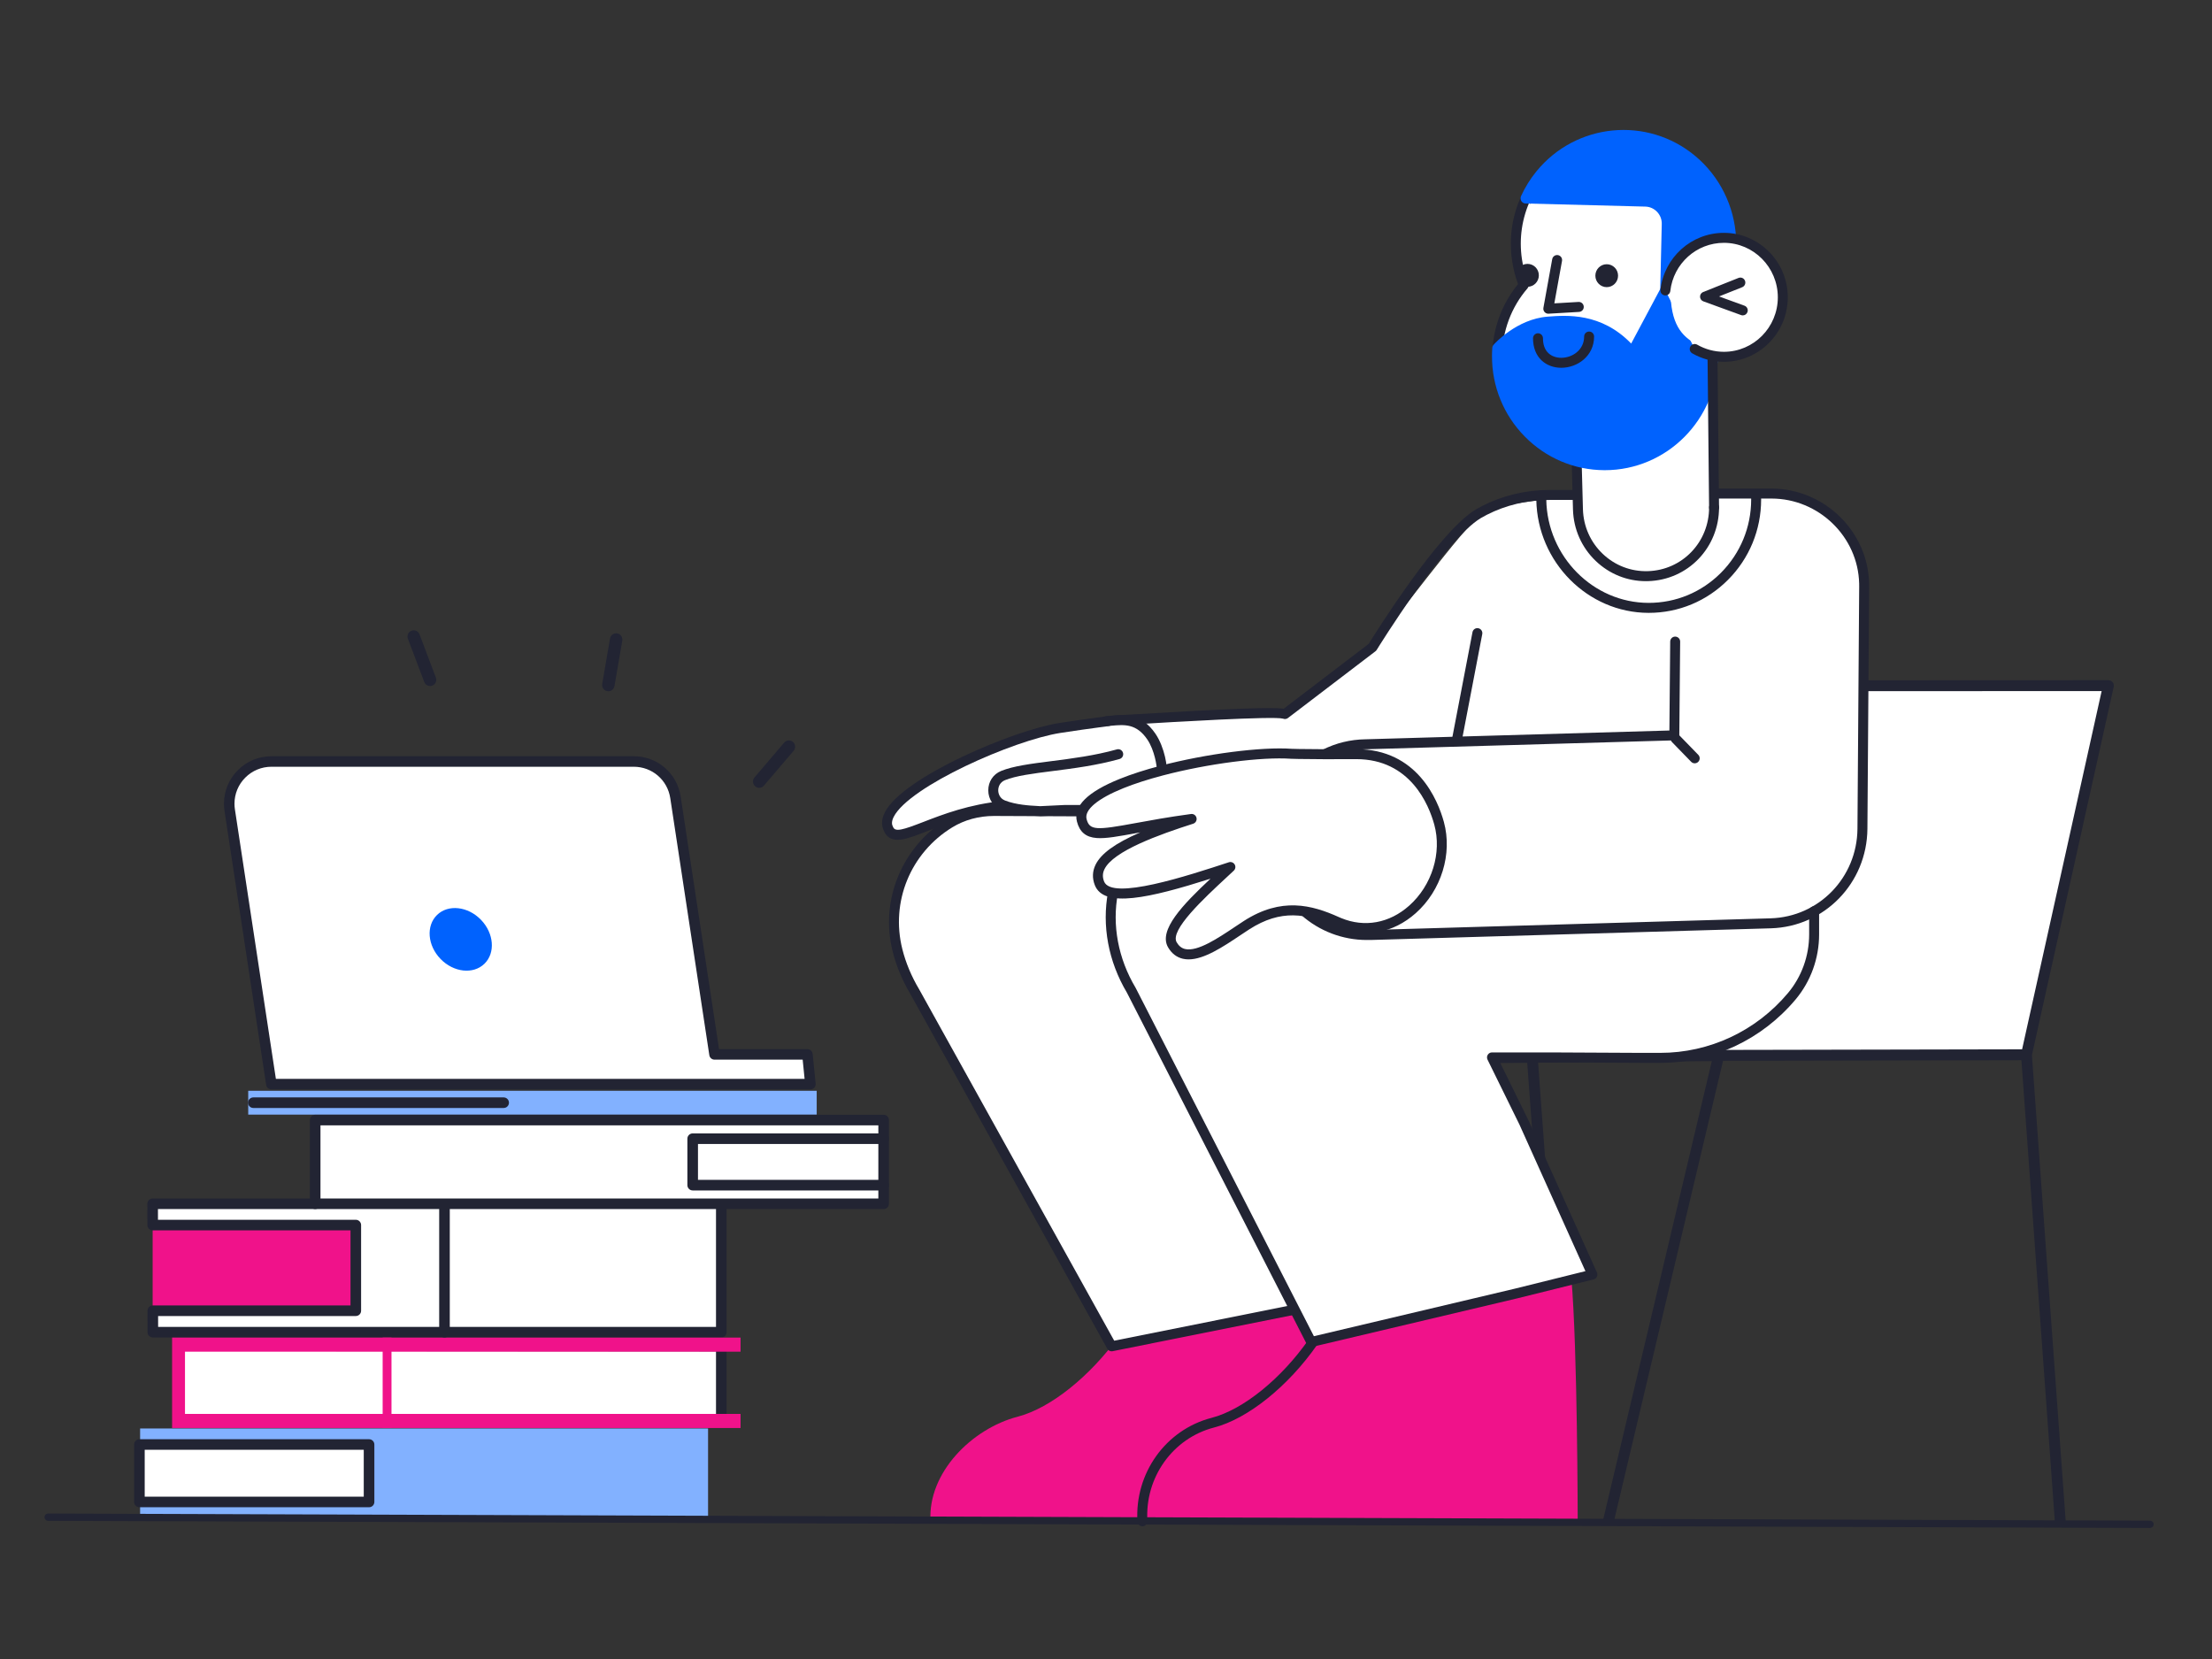 <svg width="1600" height="1200" viewBox="0 0 1600 1200" fill="none" xmlns="http://www.w3.org/2000/svg">
<rect x="0" y="0" width="1600" height="1200" fill="#333333" stroke="none"/>
<g clip-path="url(#clip0_2_318)">
<g clip-path="url(#clip1_2_318)">
<path d="M1490.44 1103.15L1465.79 762.926L1525.08 495.934L1209.18 496.067L1155.54 763.552L1465.79 762.926" fill="white"/>
<path d="M1490.44 1107.08C1490.53 1107.08 1490.63 1107.08 1490.73 1107.07C1491.24 1107.03 1491.74 1106.9 1492.2 1106.66C1492.66 1106.43 1493.07 1106.11 1493.41 1105.72C1493.75 1105.33 1494.01 1104.88 1494.17 1104.39C1494.33 1103.9 1494.39 1103.38 1494.36 1102.86L1469.74 763.217L1528.91 496.787C1529.03 496.212 1529.03 495.616 1528.9 495.042C1528.76 494.468 1528.5 493.932 1528.14 493.473C1527.77 493.013 1527.3 492.642 1526.77 492.387C1526.24 492.132 1525.66 492 1525.08 492L1209.17 492.131C1208.27 492.131 1207.39 492.446 1206.69 493.022C1205.99 493.598 1205.51 494.399 1205.33 495.29L1151.69 762.774C1151.58 763.345 1151.59 763.934 1151.73 764.499C1151.87 765.064 1152.14 765.591 1152.5 766.042C1152.87 766.492 1153.34 766.855 1153.86 767.104C1154.39 767.354 1154.96 767.483 1155.54 767.483H1155.55L1462.14 766.866L1486.53 1103.44C1486.6 1104.43 1487.04 1105.35 1487.77 1106.03C1488.49 1106.7 1489.45 1107.08 1490.44 1107.08ZM1462.64 758.998L1160.33 759.605L1212.39 499.998L1520.18 499.867L1462.64 758.998Z" fill="#222433"/>
<path d="M1133.37 1110C1133.46 1110 1133.56 1110 1133.66 1109.99C1134.17 1109.95 1134.67 1109.81 1135.13 1109.58C1135.59 1109.35 1136 1109.03 1136.34 1108.64C1136.68 1108.25 1136.93 1107.79 1137.1 1107.3C1137.26 1106.81 1137.32 1106.29 1137.28 1105.78L1112.3 765.26C1112.22 764.22 1111.74 763.252 1110.95 762.57C1110.16 761.889 1109.13 761.548 1108.1 761.625C1107.06 761.701 1106.09 762.188 1105.41 762.977C1104.73 763.767 1104.39 764.795 1104.47 765.836L1129.46 1106.35C1129.53 1107.34 1129.97 1108.27 1130.7 1108.95C1131.42 1109.62 1132.38 1110 1133.37 1110Z" fill="#222433"/>
<path d="M923.929 1110C924.919 1110 925.872 1109.62 926.598 1108.95C927.323 1108.27 927.766 1107.34 927.839 1106.35L952.491 770.088L1238.21 767.53L1158.26 1104.87C1158.02 1105.88 1158.19 1106.95 1158.74 1107.84C1159.29 1108.73 1160.16 1109.36 1161.17 1109.6C1162.19 1109.84 1163.25 1109.67 1164.14 1109.12C1165.03 1108.58 1165.66 1107.7 1165.9 1106.68L1247.01 764.462C1247.15 763.881 1247.15 763.276 1247.02 762.693C1246.89 762.11 1246.63 761.564 1246.26 761.097C1245.89 760.63 1245.42 760.254 1244.88 759.997C1244.34 759.74 1243.75 759.61 1243.16 759.615L950.115 762.238H948.842C947.851 762.238 946.896 762.614 946.17 763.29C945.444 763.967 945 764.893 944.928 765.884L920.01 1105.78C919.973 1106.29 920.036 1106.81 920.198 1107.3C920.36 1107.79 920.617 1108.24 920.953 1108.63C921.29 1109.02 921.7 1109.35 922.161 1109.58C922.621 1109.81 923.123 1109.95 923.637 1109.99C923.735 1110 923.832 1110 923.929 1110Z" fill="#222433"/>
</g>
<g clip-path="url(#clip2_2_318)">
<path d="M802.834 652.325L1292.18 667.373L1329.44 644.803C1338.62 636.395 1343.78 613.697 1344.35 603.423C1354.28 421.601 1351.8 394.015 1319.52 368.937C1316.05 367.177 1306.49 360.948 1289.7 358.905C1244.9 353.454 1159.13 353.711 1079.19 366.616C1067.71 368.468 1026.66 426.656 995.345 464.235C979.65 483.07 963.788 488.18 960.569 495.584L928.277 516.9L801.593 523.169L775.512 528.186L764.334 550.756L802.834 652.325Z" fill="white"/>
<path d="M1104.64 199.654L1096.51 179.73L1109.61 139.464L1204 140.719L1206.48 209.685L1226.35 244.796L1238.72 255.659L1238.78 360.158L1228.84 368.935L1085.14 244.745L1104.64 199.654Z" fill="white"/>
<path d="M806.268 524.729C804.319 524.729 802.715 523.168 802.67 521.204C802.623 519.21 804.195 517.555 806.184 517.508C807.408 517.479 813.185 517.131 821.18 516.649C888.642 512.589 919.483 511.408 928.535 512.632L990.02 465.731C994.879 457.874 1040.68 384.561 1067.46 368.532C1068.81 367.72 1070.4 366.85 1072.16 365.949C1086.96 358.391 1103.77 354.396 1120.78 354.396H1141.1C1143.09 354.396 1144.7 356.013 1144.7 358.007C1144.7 360.002 1143.09 361.619 1141.1 361.619H1120.78C1104.9 361.619 1089.22 365.342 1075.43 372.384C1073.81 373.213 1072.37 374.004 1071.15 374.733C1044.96 390.414 996.286 469.299 995.798 470.094C995.566 470.472 995.266 470.805 994.913 471.074L931.616 519.358C930.599 520.132 929.251 520.31 928.073 519.826C921.509 517.845 846.322 522.372 821.614 523.859C813.241 524.364 807.711 524.696 806.357 524.728C806.326 524.729 806.297 524.729 806.268 524.729Z" fill="#222433"/>
<path d="M1192.57 443.299C1192.52 443.299 1192.47 443.299 1192.42 443.299C1148.46 443.219 1112.06 406.574 1111.26 361.611C1111.23 359.617 1112.81 357.972 1114.8 357.937C1116.78 357.89 1118.43 359.49 1118.47 361.485C1119.19 402.542 1152.37 436.005 1192.43 436.077C1212.27 436.105 1230.84 428.364 1244.87 414.258C1258.89 400.146 1266.64 381.361 1266.67 361.363C1266.67 360.328 1266.64 359.269 1266.58 358.224C1266.46 356.233 1267.98 354.523 1269.96 354.404C1271.96 354.285 1273.65 355.804 1273.77 357.795C1273.84 358.982 1273.88 360.186 1273.88 361.37C1273.84 383.293 1265.35 403.885 1249.96 419.357C1234.61 434.799 1214.23 443.299 1192.57 443.299Z" fill="#222433"/>
<path d="M1239.83 367.012C1239.87 393.953 1218.63 416.015 1191.95 416.744C1164.79 417.515 1142.15 395.907 1141.38 368.479C1141.38 368.459 1141.38 368.437 1141.38 368.417L1141.19 361.37L1140.45 333.737C1107.31 324.68 1082.93 294.103 1082.97 257.781C1082.99 238.022 1090.24 219.985 1102.18 206.185C1099.89 200.468 1098.22 194.39 1097.3 188.012C1097.3 188.003 1097.3 187.995 1097.3 187.987C1094.91 171.889 1097.53 156.2 1103.99 142.538" fill="white"/>
<path d="M1190.53 420.374C1176.99 420.374 1164.17 415.233 1154.29 405.801C1144.04 396.022 1138.18 382.803 1137.78 368.579L1136.92 336.469C1102.87 325.933 1079.33 293.957 1079.37 257.776C1079.39 238.67 1086 220.19 1098.05 205.489C1096.02 200.001 1094.57 194.304 1093.74 188.525C1091.32 172.23 1093.74 155.794 1100.74 140.988C1101.59 139.186 1103.74 138.418 1105.53 139.272C1107.33 140.127 1108.1 142.28 1107.24 144.082C1100.86 157.589 1098.65 172.586 1100.86 187.452C1101.72 193.424 1103.28 199.258 1105.52 204.835C1106.02 206.092 1105.78 207.526 1104.9 208.549C1093.1 222.195 1086.59 239.681 1086.57 257.782C1086.54 291.619 1109.08 321.419 1141.39 330.251C1142.93 330.67 1144 332.046 1144.05 333.637L1144.98 368.319C1145.32 380.681 1150.39 392.114 1159.25 400.567C1168.1 409.015 1179.68 413.477 1191.85 413.131C1216.77 412.451 1236.27 392.194 1236.23 367.014C1236.23 365.019 1237.84 363.4 1239.83 363.398H1239.83C1241.82 363.398 1243.43 365.011 1243.43 367.005C1243.47 396.132 1220.9 419.564 1192.05 420.35C1191.54 420.367 1191.04 420.374 1190.53 420.374Z" fill="#222433"/>
<path d="M1227.62 249.191C1215.96 243.303 1208.33 233.776 1208.33 210.281C1208.33 208.4 1201.3 208.303 1201.3 208.303L1179.88 248.499C1158.23 226.092 1133.31 227.982 1119.57 229.028C1097.07 230.741 1081.02 248.636 1080.35 249.397C1079.8 250.016 1079.47 250.799 1079.41 251.627C1079.27 253.544 1079.2 255.483 1079.19 257.394C1079.11 279.405 1087.53 300.13 1102.89 315.751C1118.26 331.372 1138.72 340.017 1160.53 340.096C1160.63 340.096 1160.72 340.096 1160.82 340.096C1205.69 340.096 1242.28 303.318 1242.44 257.976C1242.44 257.976 1232.09 251.446 1227.62 249.191Z" fill="#0062FE"/>
<path d="M1255.74 172.149C1254.58 149.121 1243.82 127.499 1226.22 112.824C1191.55 83.906 1140.04 88.863 1111.4 123.87C1106.92 129.349 1103.15 135.402 1100.2 141.861C1099.68 143.01 1099.76 144.348 1100.42 145.422C1101.09 146.497 1102.24 147.162 1103.49 147.195L1190.17 149.44C1196.84 149.628 1202.14 155.257 1202 161.981L1200.88 209.997C1200.88 209.997 1211.26 189.91 1216.64 184.813C1235.93 166.537 1255.74 172.149 1255.74 172.149Z" fill="#0062FE"/>
<path d="M1162.18 207.699C1166.72 207.699 1170.39 203.988 1170.39 199.411C1170.39 194.833 1166.72 191.122 1162.18 191.122C1157.65 191.122 1153.97 194.833 1153.97 199.411C1153.97 203.988 1157.65 207.699 1162.18 207.699Z" fill="#222433"/>
<path d="M1104.88 207.447C1109.41 207.447 1113.09 203.737 1113.09 199.159C1113.09 194.582 1109.41 190.871 1104.88 190.871C1100.34 190.871 1096.67 194.582 1096.67 199.159C1096.67 203.737 1100.34 207.447 1104.88 207.447Z" fill="#222433"/>
<path d="M1204.61 210.086C1207.05 188.668 1225.07 172.037 1246.94 172.037C1270.47 172.037 1289.55 191.299 1289.55 215.06C1289.55 238.821 1270.47 258.083 1246.94 258.083C1239.26 258.083 1232.05 256.033 1225.83 252.445" fill="white"/>
<path d="M1246.94 261.694C1238.9 261.694 1230.98 259.577 1224.04 255.575C1222.31 254.58 1221.72 252.373 1222.71 250.644C1223.7 248.915 1225.91 248.318 1227.63 249.312C1233.48 252.687 1240.16 254.47 1246.94 254.47C1268.45 254.47 1285.95 236.789 1285.95 215.058C1285.95 193.327 1268.45 175.646 1246.94 175.646C1227.11 175.646 1210.45 190.628 1208.18 210.494C1207.96 212.477 1206.18 213.897 1204.2 213.672C1202.22 213.446 1200.8 211.656 1201.03 209.673C1203.71 186.157 1223.45 168.423 1246.94 168.423C1272.42 168.423 1293.15 189.343 1293.15 215.058C1293.15 240.774 1272.42 261.694 1246.94 261.694Z" fill="#222433"/>
<path d="M1129.3 266.03C1123.83 266.03 1118.82 264.172 1115.19 260.798C1111.05 256.958 1108.87 251.383 1108.87 244.678C1108.87 242.683 1110.48 241.066 1112.47 241.066C1114.46 241.066 1116.07 242.683 1116.07 244.678C1116.07 249.385 1117.42 253.025 1120.08 255.498C1122.38 257.632 1125.65 258.807 1129.3 258.807C1137.44 258.807 1145.85 253.053 1145.85 243.423C1145.85 241.429 1147.46 239.812 1149.45 239.812C1151.44 239.812 1153.05 241.429 1153.05 243.423C1153.05 257.574 1140.98 266.03 1129.3 266.03Z" fill="#222433"/>
<path d="M1119.93 226.91C1118.9 226.91 1117.92 226.469 1117.23 225.692C1116.5 224.863 1116.19 223.742 1116.39 222.653L1122.76 187.442C1123.12 185.479 1125 184.18 1126.95 184.534C1128.9 184.89 1130.2 186.77 1129.85 188.733L1124.29 219.425L1141.77 218.402C1143.78 218.284 1145.45 219.806 1145.57 221.797C1145.69 223.788 1144.17 225.496 1142.19 225.613L1120.14 226.905C1120.07 226.907 1120 226.91 1119.93 226.91Z" fill="#222433"/>
<path d="M808.81 967.289C788.653 994.919 760.653 1018.32 735.995 1024.77C702.993 1033.4 670.942 1065.26 673.064 1100.39H888.083L949.835 964.081L937.218 940.281L808.81 967.289Z" fill="#F0128A"/>
<path d="M935.908 947.403L804.067 973.818L661.808 717.538C655.959 707.732 651.754 697.583 649.188 687.388C640.036 651.011 656.435 614.03 686.931 595.367C696.642 589.425 707.891 586.547 719.246 586.598L782.921 586.885" fill="white"/>
<path d="M804.064 977.43C802.778 977.43 801.563 976.735 800.92 975.575L658.663 719.295C652.762 709.407 648.382 698.936 645.697 688.271C641.068 669.87 642.512 650.872 649.872 633.333C656.981 616.396 669.476 601.818 685.055 592.284C695 586.199 706.713 582.986 718.947 582.986C719.052 582.986 719.156 582.986 719.262 582.987L782.936 583.273C784.924 583.282 786.53 584.907 786.52 586.9C786.51 588.889 784.9 590.495 782.919 590.496C782.915 590.496 782.909 590.496 782.903 590.496L719.228 590.21C719.136 590.21 719.04 590.209 718.947 590.209C708.035 590.209 697.62 593.056 688.806 598.45C658.597 616.936 644.078 652.322 652.678 686.504C655.19 696.486 659.301 706.304 664.896 715.685L805.934 969.762L935.201 943.863C937.15 943.471 939.047 944.741 939.436 946.696C939.826 948.653 938.561 950.555 936.611 950.946L804.769 977.361C804.536 977.407 804.3 977.43 804.064 977.43Z" fill="#222433"/>
<path d="M944.629 968.617C924.824 996.903 895.912 1021.41 870.607 1027.91C838.432 1036.18 816.559 1066.72 818.628 1100.39H1141.19C1141.19 1100.39 1141.1 975.626 1136.59 924.431L944.629 968.617Z" fill="#F0128A"/>
<path d="M958.278 549.152C956.958 549.152 955.688 548.422 955.056 547.158C954.165 545.375 954.884 543.204 956.663 542.311C966.341 537.45 976.77 534.907 987.657 534.751L1207.52 528.395L1208.1 464.046C1208.12 462.063 1209.73 460.467 1211.7 460.467C1211.71 460.467 1211.72 460.467 1211.73 460.467C1213.72 460.486 1215.32 462.117 1215.3 464.111L1214.69 531.937C1214.67 533.878 1213.13 535.458 1211.19 535.514L987.811 541.973C977.964 542.114 968.585 544.4 959.886 548.77C959.37 549.03 958.821 549.152 958.278 549.152Z" fill="#222433"/>
<path d="M840.314 557.384C840.749 556.307 839.281 542.253 832.801 532.771C822.768 518.088 811.01 520.851 800.741 521.574" fill="white"/>
<path d="M840.313 560.997C839.863 560.997 839.406 560.911 838.964 560.732C837.328 560.067 836.442 558.335 836.787 556.661C836.824 554.658 835.279 542.784 829.833 534.813C821.986 523.329 813.323 524.1 804.16 524.915C803.091 525.01 802.035 525.104 800.993 525.177C798.998 525.317 797.288 523.817 797.15 521.828C797.011 519.838 798.505 518.112 800.489 517.972C801.486 517.903 802.501 517.812 803.523 517.721C813.332 516.848 825.546 515.763 835.771 530.729C842.483 540.552 844.829 555.818 843.651 558.738C843.084 560.144 841.736 560.997 840.313 560.997ZM836.781 556.781C836.779 556.781 836.779 556.781 836.781 556.781ZM836.975 556.03C836.975 556.031 836.974 556.033 836.974 556.035C836.974 556.032 836.975 556.031 836.975 556.03Z" fill="#222433"/>
<path d="M1225.84 552.119C1224.9 552.119 1223.96 551.754 1223.26 551.028L1209.42 536.795C1208.03 535.368 1208.06 533.08 1209.49 531.689C1210.91 530.297 1213.19 530.325 1214.58 531.754L1228.41 545.986C1229.8 547.414 1229.77 549.701 1228.35 551.093C1227.65 551.777 1226.74 552.119 1225.84 552.119Z" fill="#222433"/>
<path d="M805.057 645.648C800.658 668.887 804.885 693.814 818.287 716.284L948.46 970.684L1096.63 935.622L1151.84 921.922L1102.31 811.874L1079.19 764.849H1120.72L1186.61 765.18H1200.87C1238.79 765.183 1273.05 748.009 1296.02 720.651C1306.52 708.145 1312.21 692.24 1312.21 675.845V659.111" fill="white"/>
<path d="M948.459 974.295C947.133 974.295 945.884 973.557 945.257 972.333L815.136 718.037C801.708 695.469 796.872 669.525 801.52 644.975C801.892 643.016 803.773 641.728 805.729 642.1C807.683 642.472 808.966 644.362 808.595 646.322C804.27 669.169 808.809 693.357 821.376 714.43C821.416 714.498 821.454 714.565 821.49 714.635L950.377 966.518L1095.81 932.107L1146.78 919.458L1099.05 813.417L1075.96 766.446C1075.41 765.326 1075.48 764.002 1076.14 762.941C1076.79 761.882 1077.95 761.237 1079.19 761.237H1120.73L1186.63 761.568H1200.87C1236.51 761.57 1270.19 745.809 1293.26 718.324C1303.16 706.538 1308.61 691.452 1308.61 675.845V659.111C1308.61 657.117 1310.22 655.5 1312.21 655.5C1314.2 655.5 1315.81 657.117 1315.81 659.111V675.845C1315.81 693.151 1309.76 709.889 1298.77 722.977C1274.33 752.091 1238.64 768.791 1200.88 768.791C1200.87 768.791 1200.87 768.791 1200.87 768.791H1186.61L1120.71 768.46H1084.98L1105.53 810.278C1105.55 810.314 1105.57 810.351 1105.59 810.389L1155.12 920.436C1155.56 921.414 1155.54 922.536 1155.07 923.5C1154.61 924.464 1153.74 925.171 1152.7 925.429L1097.5 939.129L949.287 974.199C949.011 974.264 948.733 974.295 948.459 974.295Z" fill="#222433"/>
<path d="M988.614 679.914C971.178 679.914 954.368 673.531 941.221 661.874C939.731 660.553 939.592 658.271 940.908 656.776C942.224 655.282 944.5 655.141 945.99 656.462C957.816 666.947 972.937 672.69 988.662 672.69C988.97 672.69 989.276 672.688 989.582 672.684H991.621L1280.7 664.247C1315.63 663.234 1343.24 634.799 1343.55 599.509L1344.8 424.304C1344.8 423.549 1344.8 422.804 1344.78 422.06C1343.97 388.18 1315.51 360.617 1281.33 360.617H1242.04C1240.05 360.617 1238.44 359 1238.44 357.006C1238.44 355.011 1240.05 353.394 1242.04 353.394H1281.33C1319.38 353.394 1351.07 384.12 1351.98 421.886C1352 422.709 1352 423.534 1352 424.361L1350.75 599.568C1350.4 638.763 1319.72 670.343 1280.91 671.467L991.725 679.906L989.633 679.907C989.294 679.912 988.953 679.914 988.614 679.914Z" fill="#222433"/>
<path d="M1239.83 370.623C1237.86 370.623 1236.25 369.031 1236.23 367.049L1235.11 257.969C1235.09 255.974 1236.69 254.341 1238.68 254.32C1238.69 254.32 1238.7 254.32 1238.72 254.32C1240.69 254.32 1242.29 255.913 1242.31 257.894L1243.43 366.974C1243.45 368.969 1241.86 370.603 1239.87 370.623C1239.86 370.623 1239.84 370.623 1239.83 370.623Z" fill="#222433"/>
<path d="M801.623 521.575C789.02 523.258 776.394 525.026 766.525 526.571C728.67 532.482 630.62 575.969 642.609 599.437C648.311 614.133 675.958 587.719 726.019 582.958" fill="white"/>
<path d="M649.301 607.445C644.419 607.445 641.069 605.256 639.321 600.916C637.938 598.104 636.983 593.554 640.016 587.585C653.081 561.88 733.521 528.07 765.97 523.003C774.872 521.609 786.708 519.925 801.149 517.997C803.119 517.733 804.931 519.123 805.193 521.1C805.455 523.077 804.069 524.893 802.098 525.157C787.713 527.078 775.931 528.755 767.08 530.141C732.973 535.466 657.669 568.755 646.433 590.867C644.36 594.944 645.456 597.087 645.814 597.791C645.871 597.901 645.921 598.014 645.966 598.128C647.477 602.022 653.19 600.231 667.921 594.531C681.909 589.118 701.066 581.705 725.681 579.365C727.666 579.177 729.417 580.633 729.605 582.618C729.794 584.604 728.34 586.366 726.361 586.555C702.734 588.802 684.112 596.009 670.515 601.27C662.859 604.233 656.812 606.573 651.969 607.251C651.033 607.379 650.144 607.445 649.301 607.445Z" fill="#222433"/>
<path d="M808.847 545.529C776.605 554.588 742.411 554.095 725.495 561.002C716.054 564.856 716.116 578.599 725.594 582.361C736.127 586.542 749.883 586.415 752.306 586.746L770.542 585.866H781.719" fill="white"/>
<path d="M752.306 590.358C752.144 590.358 751.982 590.347 751.822 590.325C751.505 590.282 750.533 590.23 749.591 590.181C744.315 589.902 733.339 589.32 724.269 585.719C718.49 583.425 714.881 578.067 714.85 571.736C714.82 565.403 718.377 560.008 724.137 557.657C732.945 554.062 745.723 552.433 760.519 550.548C775.202 548.677 791.845 546.556 807.875 542.052C809.786 541.515 811.778 542.635 812.313 544.556C812.85 546.476 811.733 548.47 809.818 549.008C793.277 553.655 776.355 555.812 761.426 557.714C747.133 559.535 734.788 561.109 726.852 564.348C723.292 565.801 722.038 569.1 722.051 571.702C722.063 574.304 723.349 577.588 726.92 579.005C734.895 582.171 745.077 582.71 749.97 582.969C751.055 583.027 751.841 583.067 752.423 583.126L770.369 582.261C770.428 582.259 770.485 582.257 770.543 582.257H781.72C783.709 582.257 785.321 583.874 785.321 585.869C785.321 587.864 783.709 589.48 781.72 589.48H770.629L752.48 590.355C752.421 590.357 752.363 590.358 752.306 590.358Z" fill="#222433"/>
<path d="M1040.92 595.48C1052.6 638.001 1012.16 685.324 968.693 667.393L966.968 666.653C947.965 658.101 927.398 652.684 901.726 669.161C883.642 680.81 858.318 701.061 848.01 683.405C840.869 671.167 869.509 646.264 889.977 627.128C851.823 639.667 801.795 655.969 795.238 638.852C788.68 621.736 812.378 608.194 861.958 592.368C804.578 600.092 786.868 610.512 782.47 593.359C779.946 583.539 792.319 574.38 811.327 566.731C819.894 563.283 829.81 560.141 840.316 557.384C873.712 548.62 913.081 543.739 934.13 545.234C934.13 545.234 939.863 545.498 958.278 545.541C964.303 545.555 971.684 545.546 980.668 545.496C1017.88 545.31 1034.77 573.147 1040.92 595.48Z" fill="white"/>
<path d="M859.758 693.95C858.334 693.95 856.95 693.805 855.608 693.495C851.097 692.452 847.495 689.671 844.901 685.23C837.693 672.877 855.643 654.29 875.598 635.582C831.439 649.614 798.393 657.153 791.874 640.148C789.97 635.179 790.139 630.297 792.371 625.637C796.232 617.576 806.377 610.079 824.794 602.078C824.057 602.214 823.33 602.348 822.617 602.479C808.919 605.003 799.86 606.672 793.227 606.17C785.441 605.582 780.914 601.798 778.983 594.259C776.138 583.195 786.568 572.804 809.985 563.38C818.364 560.007 828.263 556.815 839.403 553.891C872.431 545.223 912.37 540.067 934.385 541.632C934.411 541.632 940.316 541.887 958.286 541.931C964.924 541.946 972.449 541.932 980.647 541.886C980.779 541.886 980.917 541.885 981.049 541.885C1025.13 541.885 1040.02 578.666 1044.39 594.518L1044.39 594.519C1050.72 617.565 1042.55 644.083 1024.06 660.506C1007.64 675.103 986.953 678.829 967.325 670.732L965.553 669.973C944.921 660.688 926.533 657.527 903.667 672.203C901.54 673.573 899.305 675.068 897.007 676.605C884.767 684.792 871.075 693.948 859.758 693.95ZM889.975 623.517C891.221 623.517 892.414 624.169 893.075 625.293C893.934 626.753 893.665 628.615 892.43 629.771C890.764 631.327 889.047 632.921 887.297 634.544C870.859 649.794 846.015 672.841 851.116 681.58C852.689 684.275 854.688 685.87 857.226 686.456C866.208 688.532 881.067 678.584 893.01 670.596C895.343 669.034 897.613 667.517 899.779 666.122C926.876 648.731 948.794 654.515 968.441 663.358L970.108 664.072C987.056 671.063 1005 667.797 1019.29 655.1C1035.77 640.462 1043.07 616.887 1037.45 596.439C1033.52 582.183 1020.18 549.108 981.037 549.108C980.92 549.108 980.803 549.108 980.685 549.109C972.469 549.155 964.925 549.169 958.27 549.154C939.986 549.11 934.202 548.853 933.964 548.842C912.553 547.323 873.586 552.386 841.226 560.879C830.375 563.726 820.766 566.823 812.666 570.083C793.97 577.608 784.235 585.764 785.956 592.458C788.093 600.8 793.257 600.547 821.316 595.375C831.889 593.426 845.045 591.002 861.477 588.79C863.342 588.544 865.061 589.752 865.469 591.58C865.878 593.407 864.827 595.244 863.048 595.812C838.52 603.641 805.182 615.574 798.863 628.767C797.485 631.641 797.401 634.435 798.598 637.559C803.973 651.593 859.19 633.448 888.854 623.699C889.223 623.576 889.601 623.517 889.975 623.517Z" fill="#222433"/>
<path d="M1260.6 228.127C1260.19 228.127 1259.78 228.057 1259.37 227.909L1232.06 217.965C1230.65 217.454 1229.71 216.123 1229.69 214.625C1229.66 213.125 1230.57 211.768 1231.96 211.214L1257.52 201.034C1259.37 200.297 1261.46 201.203 1262.19 203.057C1262.93 204.911 1262.02 207.01 1260.18 207.746L1243.42 214.419L1261.83 221.119C1263.7 221.799 1264.66 223.871 1263.98 225.747C1263.45 227.214 1262.07 228.127 1260.6 228.127Z" fill="#222433"/>
<path d="M826.343 1104C824.455 1104 822.869 1102.53 822.753 1100.61C820.619 1065.7 843.16 1034.14 876.35 1025.57C899.148 1019.68 926.794 997.336 946.784 968.649C947.922 967.016 950.166 966.614 951.798 967.758C953.427 968.901 953.825 971.152 952.686 972.787C931.77 1002.81 902.512 1026.27 878.147 1032.57C848.291 1040.28 828.017 1068.71 829.941 1100.17C830.063 1102.16 828.552 1103.87 826.567 1104C826.491 1104 826.416 1104 826.343 1104Z" fill="#222433"/>
<path d="M1053.72 539.322C1053.5 539.322 1053.27 539.3 1053.04 539.256C1051.09 538.879 1049.81 536.987 1050.18 535.027L1065.09 457.282C1065.46 455.324 1067.34 454.04 1069.3 454.417C1071.26 454.794 1072.53 456.686 1072.16 458.646L1057.25 536.391C1056.92 538.12 1055.41 539.322 1053.72 539.322Z" fill="#222433"/>
</g>
<g clip-path="url(#clip3_2_318)">
<path d="M586.196 784.195H520.103H196.288L166.152 585.964C165.92 584.438 165.803 582.897 165.803 581.353C165.807 564.479 179.483 550.801 196.352 550.805H458.373C473.475 550.796 486.316 561.831 488.585 576.768L516.833 762.672H584.027L586.196 784.195Z" fill="white"/>
<path d="M586.196 788H196.288C194.409 788 192.811 786.626 192.528 784.767L162.392 586.536C162.132 584.827 162 583.083 162 581.352C162.001 572.176 165.575 563.547 172.064 557.059C178.55 550.573 187.174 547 196.345 547C196.348 547 196.349 547 196.352 547H458.372C458.378 547 458.386 547 458.392 547C475.496 547 489.773 559.275 492.344 576.196L520.102 758.866H584.027C585.981 758.866 587.616 760.346 587.812 762.289L589.98 783.812C590.087 784.882 589.738 785.948 589.016 786.746C588.296 787.545 587.272 788 586.196 788ZM199.557 780.39H581.991L580.589 766.477H516.834C514.954 766.477 513.356 765.104 513.073 763.244L484.825 577.34C482.824 564.167 471.707 554.61 458.391 554.61C458.386 554.61 458.382 554.61 458.376 554.61H196.352H196.347C189.206 554.61 182.493 557.39 177.442 562.441C172.391 567.492 169.608 574.209 169.607 581.353C169.607 582.702 169.71 584.059 169.912 585.389L199.557 780.39Z" fill="#222433"/>
<path d="M350.392 697.126C358.459 689.297 357.33 675.043 347.872 665.289C338.413 655.534 324.206 653.973 316.14 661.801C308.073 669.629 309.201 683.883 318.659 693.638C328.118 703.393 342.325 704.954 350.392 697.126Z" fill="#0062FE"/>
</g>
<g clip-path="url(#clip4_2_318)">
<path d="M110.417 886.121H257.363V948.092H110.417V886.121Z" fill="#F0128A"/>
<path d="M269.44 1045.07V1086.19H101.344V1098H512.161V1033.25H101.344V1045.07H269.44Z" fill="#82B1FF"/>
<path d="M100.833 1044.86H266.946V1086.4H100.833V1044.86Z" fill="white"/>
<path d="M100.833 1090.23H266.946C267.963 1090.23 268.938 1089.83 269.657 1089.11C270.376 1088.39 270.78 1087.42 270.78 1086.4V1044.86C270.78 1043.84 270.376 1042.87 269.657 1042.15C268.938 1041.43 267.963 1041.03 266.946 1041.03H100.833C99.817 1041.03 98.842 1041.43 98.123 1042.15C97.404 1042.87 97 1043.84 97 1044.86V1086.4C97 1087.42 97.404 1088.39 98.123 1089.11C98.842 1089.83 99.817 1090.23 100.833 1090.23ZM263.113 1082.58H104.667V1048.68H263.113V1082.58Z" fill="#222433"/>
<path d="M179.545 789H590.738V806.214H179.545V789Z" fill="#82B1FF"/>
<path d="M183.251 801.432H364.314C365.33 801.432 366.306 801.029 367.024 800.312C367.743 799.594 368.147 798.621 368.147 797.607C368.147 796.592 367.743 795.619 367.024 794.902C366.306 794.185 365.33 793.782 364.314 793.782H183.251C182.234 793.782 181.259 794.185 180.54 794.902C179.821 795.619 179.418 796.592 179.418 797.607C179.418 798.621 179.821 799.594 180.54 800.312C181.259 801.029 182.234 801.432 183.251 801.432Z" fill="#222433"/>
<path d="M227.974 870.727H110.417L110.439 886.121H257.363V948.093H110.523L110.545 963.608H521.738V870.606" fill="white"/>
<path d="M110.545 967.433H521.738C522.754 967.433 523.729 967.03 524.448 966.313C525.167 965.596 525.571 964.623 525.571 963.608V870.606C525.571 869.591 525.167 868.618 524.448 867.901C523.729 867.183 522.754 866.78 521.738 866.78C520.721 866.78 519.746 867.183 519.027 867.901C518.308 868.618 517.904 869.591 517.904 870.606V959.783H114.378L114.366 951.918H257.363C258.379 951.918 259.354 951.515 260.073 950.798C260.792 950.08 261.196 949.107 261.196 948.093V886.124C261.196 885.109 260.792 884.136 260.073 883.419C259.354 882.701 258.379 882.298 257.363 882.298H114.265L114.25 874.558H227.974C228.99 874.558 229.965 874.155 230.684 873.438C231.403 872.721 231.807 871.748 231.807 870.733C231.807 869.719 231.403 868.746 230.684 868.028C229.965 867.311 228.99 866.908 227.974 866.908H110.417C109.4 866.908 108.425 867.311 107.706 868.028C106.987 868.746 106.583 869.719 106.583 870.733L106.604 886.126C106.604 887.141 107.008 888.114 107.727 888.831C108.446 889.548 109.421 889.951 110.437 889.951H253.529V944.27H110.524C109.507 944.27 108.532 944.673 107.814 945.391C107.095 946.108 106.691 947.081 106.691 948.095L106.711 963.611C106.712 964.625 107.116 965.597 107.835 966.314C108.554 967.031 109.528 967.433 110.545 967.433Z" fill="#222433"/>
<path d="M521.738 1027.36V973.657L129.456 973.4V1026.95L521.738 1027.36Z" fill="white"/>
<path d="M521.738 1031.19C522.754 1031.19 523.729 1030.78 524.448 1030.07C525.167 1029.35 525.571 1028.38 525.571 1027.36V973.657C525.571 972.643 525.167 971.67 524.448 970.952C523.729 970.235 522.754 969.832 521.738 969.832L129.456 969.577C128.439 969.577 127.464 969.98 126.745 970.697C126.026 971.415 125.622 972.388 125.622 973.402V1026.96C125.622 1027.97 126.026 1028.94 126.745 1029.66C127.464 1030.38 128.439 1030.78 129.456 1030.78L521.738 1031.19V1031.19ZM517.904 977.48V1023.53L133.289 1023.13V977.229L517.904 977.48Z" fill="#222433"/>
<path d="M124.479 967.507V1032.92H535.672V1022.72H133.807V977.708H535.672V967.507H124.479Z" fill="#F0128A"/>
<path d="M276.785 967.512H283.174V1032.92H276.785V967.512Z" fill="#F0128A"/>
<path d="M227.974 810.168H639.167V870.733H227.974V810.168Z" fill="white"/>
<path d="M227.974 874.558H639.167C640.183 874.558 641.158 874.155 641.877 873.438C642.596 872.721 643 871.748 643 870.733V810.166C643 809.152 642.596 808.179 641.877 807.462C641.158 806.744 640.183 806.341 639.167 806.341H227.974C226.957 806.341 225.982 806.744 225.263 807.462C224.544 808.179 224.14 809.152 224.14 810.166V870.733C224.14 871.748 224.544 872.721 225.263 873.438C225.982 874.155 226.957 874.558 227.974 874.558ZM635.333 866.908H231.807V813.992H635.333V866.908Z" fill="#222433"/>
<path d="M321.508 967.433C322.525 967.433 323.5 967.03 324.218 966.313C324.937 965.596 325.341 964.623 325.341 963.608V873.156C325.341 872.141 324.937 871.168 324.218 870.451C323.5 869.734 322.525 869.331 321.508 869.331C320.491 869.331 319.516 869.734 318.797 870.451C318.078 871.168 317.674 872.141 317.674 873.156V963.608C317.674 964.623 318.078 965.596 318.797 966.313C319.516 967.03 320.491 967.433 321.508 967.433Z" fill="#222433"/>
<path d="M501.037 861.081H639.167C640.183 861.081 641.158 860.678 641.877 859.96C642.596 859.243 643 858.27 643 857.256C643 856.241 642.596 855.268 641.877 854.551C641.158 853.833 640.183 853.43 639.167 853.43H504.871V827.469H639.167C640.183 827.469 641.158 827.066 641.877 826.349C642.596 825.632 643 824.659 643 823.644C643 822.63 642.596 821.657 641.877 820.939C641.158 820.222 640.183 819.819 639.167 819.819H501.037C500.021 819.819 499.046 820.222 498.327 820.939C497.608 821.657 497.204 822.63 497.204 823.644V857.256C497.204 858.27 497.608 859.243 498.327 859.96C499.046 860.678 500.021 861.081 501.037 861.081Z" fill="#222433"/>
</g>
<g clip-path="url(#clip5_2_318)">
<path d="M312.34 496.038C311.254 496.355 310.088 496.247 309.073 495.735C308.059 495.224 307.271 494.347 306.867 493.279L295.062 462.062C294.847 461.503 294.744 460.908 294.757 460.311C294.771 459.713 294.902 459.125 295.142 458.58C295.382 458.035 295.727 457.543 296.158 457.134C296.588 456.725 297.094 456.406 297.648 456.196C298.202 455.985 298.792 455.887 299.384 455.908C299.977 455.929 300.56 456.067 301.101 456.316C301.641 456.564 302.128 456.918 302.534 457.356C302.939 457.794 303.255 458.308 303.464 458.869L315.268 490.086C315.479 490.644 315.579 491.237 315.563 491.832C315.547 492.427 315.414 493.013 315.173 493.555C314.932 494.098 314.587 494.586 314.158 494.993C313.729 495.4 313.224 495.718 312.672 495.927C312.559 495.973 312.446 496.006 312.34 496.038Z" fill="#222433"/>
<path d="M441.295 499.849C440.561 500.063 439.785 500.086 439.038 499.913C438.291 499.741 437.6 499.379 437.029 498.863C436.457 498.347 436.025 497.693 435.774 496.963C435.522 496.233 435.458 495.452 435.59 494.693L441.251 461.823C441.455 460.639 442.117 459.588 443.093 458.901C444.068 458.213 445.276 457.946 446.452 458.158C447.627 458.37 448.673 459.044 449.36 460.031C450.047 461.018 450.318 462.237 450.114 463.421L444.453 496.291C444.309 497.123 443.938 497.898 443.38 498.527C442.822 499.155 442.1 499.613 441.295 499.849Z" fill="#222433"/>
<path d="M550.426 569.684C549.496 569.957 548.502 569.92 547.592 569.576C546.682 569.233 545.904 568.603 545.376 567.78C544.847 566.957 544.596 565.985 544.659 565.01C544.723 564.034 545.098 563.107 545.728 562.367L567.213 537.153C567.596 536.697 568.064 536.323 568.591 536.051C569.119 535.78 569.695 535.616 570.286 535.57C570.878 535.524 571.473 535.597 572.038 535.784C572.602 535.971 573.125 536.269 573.576 536.661C574.028 537.052 574.398 537.529 574.666 538.064C574.934 538.599 575.095 539.182 575.139 539.779C575.183 540.376 575.109 540.976 574.922 541.542C574.735 542.109 574.439 542.633 574.049 543.083L552.564 568.296C552.001 568.958 551.258 569.44 550.426 569.684Z" fill="#222433"/>
</g>
<g clip-path="url(#clip6_2_318)">
<path d="M1555.54 1105.19C1555.4 1105.21 1555.27 1105.22 1555.13 1105.22L34.845 1100.07C34.14 1100.07 33.466 1099.79 32.97 1099.29C32.474 1098.79 32.197 1098.12 32.201 1097.42C32.204 1096.72 32.487 1096.05 32.988 1095.55C33.488 1095.06 34.165 1094.78 34.87 1094.78L1555.16 1099.93C1555.83 1099.93 1556.47 1100.18 1556.96 1100.64C1557.45 1101.09 1557.75 1101.71 1557.8 1102.38C1557.85 1103.04 1557.64 1103.7 1557.22 1104.22C1556.8 1104.74 1556.2 1105.09 1555.54 1105.19Z" fill="#222433"/>
</g>
</g>
<defs>
<clipPath id="clip0_2_318">
<rect width="1600" height="1200" fill="white"/>
</clipPath>
<clipPath id="clip1_2_318">
<rect width="609" height="609" fill="white" transform="matrix(-1 0 0 1 1529 492)"/>
</clipPath>
<clipPath id="clip2_2_318">
<rect width="714" height="1010" fill="white" transform="translate(638 94)"/>
</clipPath>
<clipPath id="clip3_2_318">
<rect width="428" height="241" fill="white" transform="translate(162 547)"/>
</clipPath>
<clipPath id="clip4_2_318">
<rect width="546" height="309" fill="white" transform="matrix(-1 0 0 1 643 789)"/>
</clipPath>
<clipPath id="clip5_2_318">
<rect width="247" height="180" fill="white" transform="translate(293.67 457.375) rotate(-16.338)"/>
</clipPath>
<clipPath id="clip6_2_318">
<rect width="1508" height="236" fill="white" transform="translate(31.837 1095.21) rotate(-8.535)"/>
</clipPath>
</defs>
</svg>
